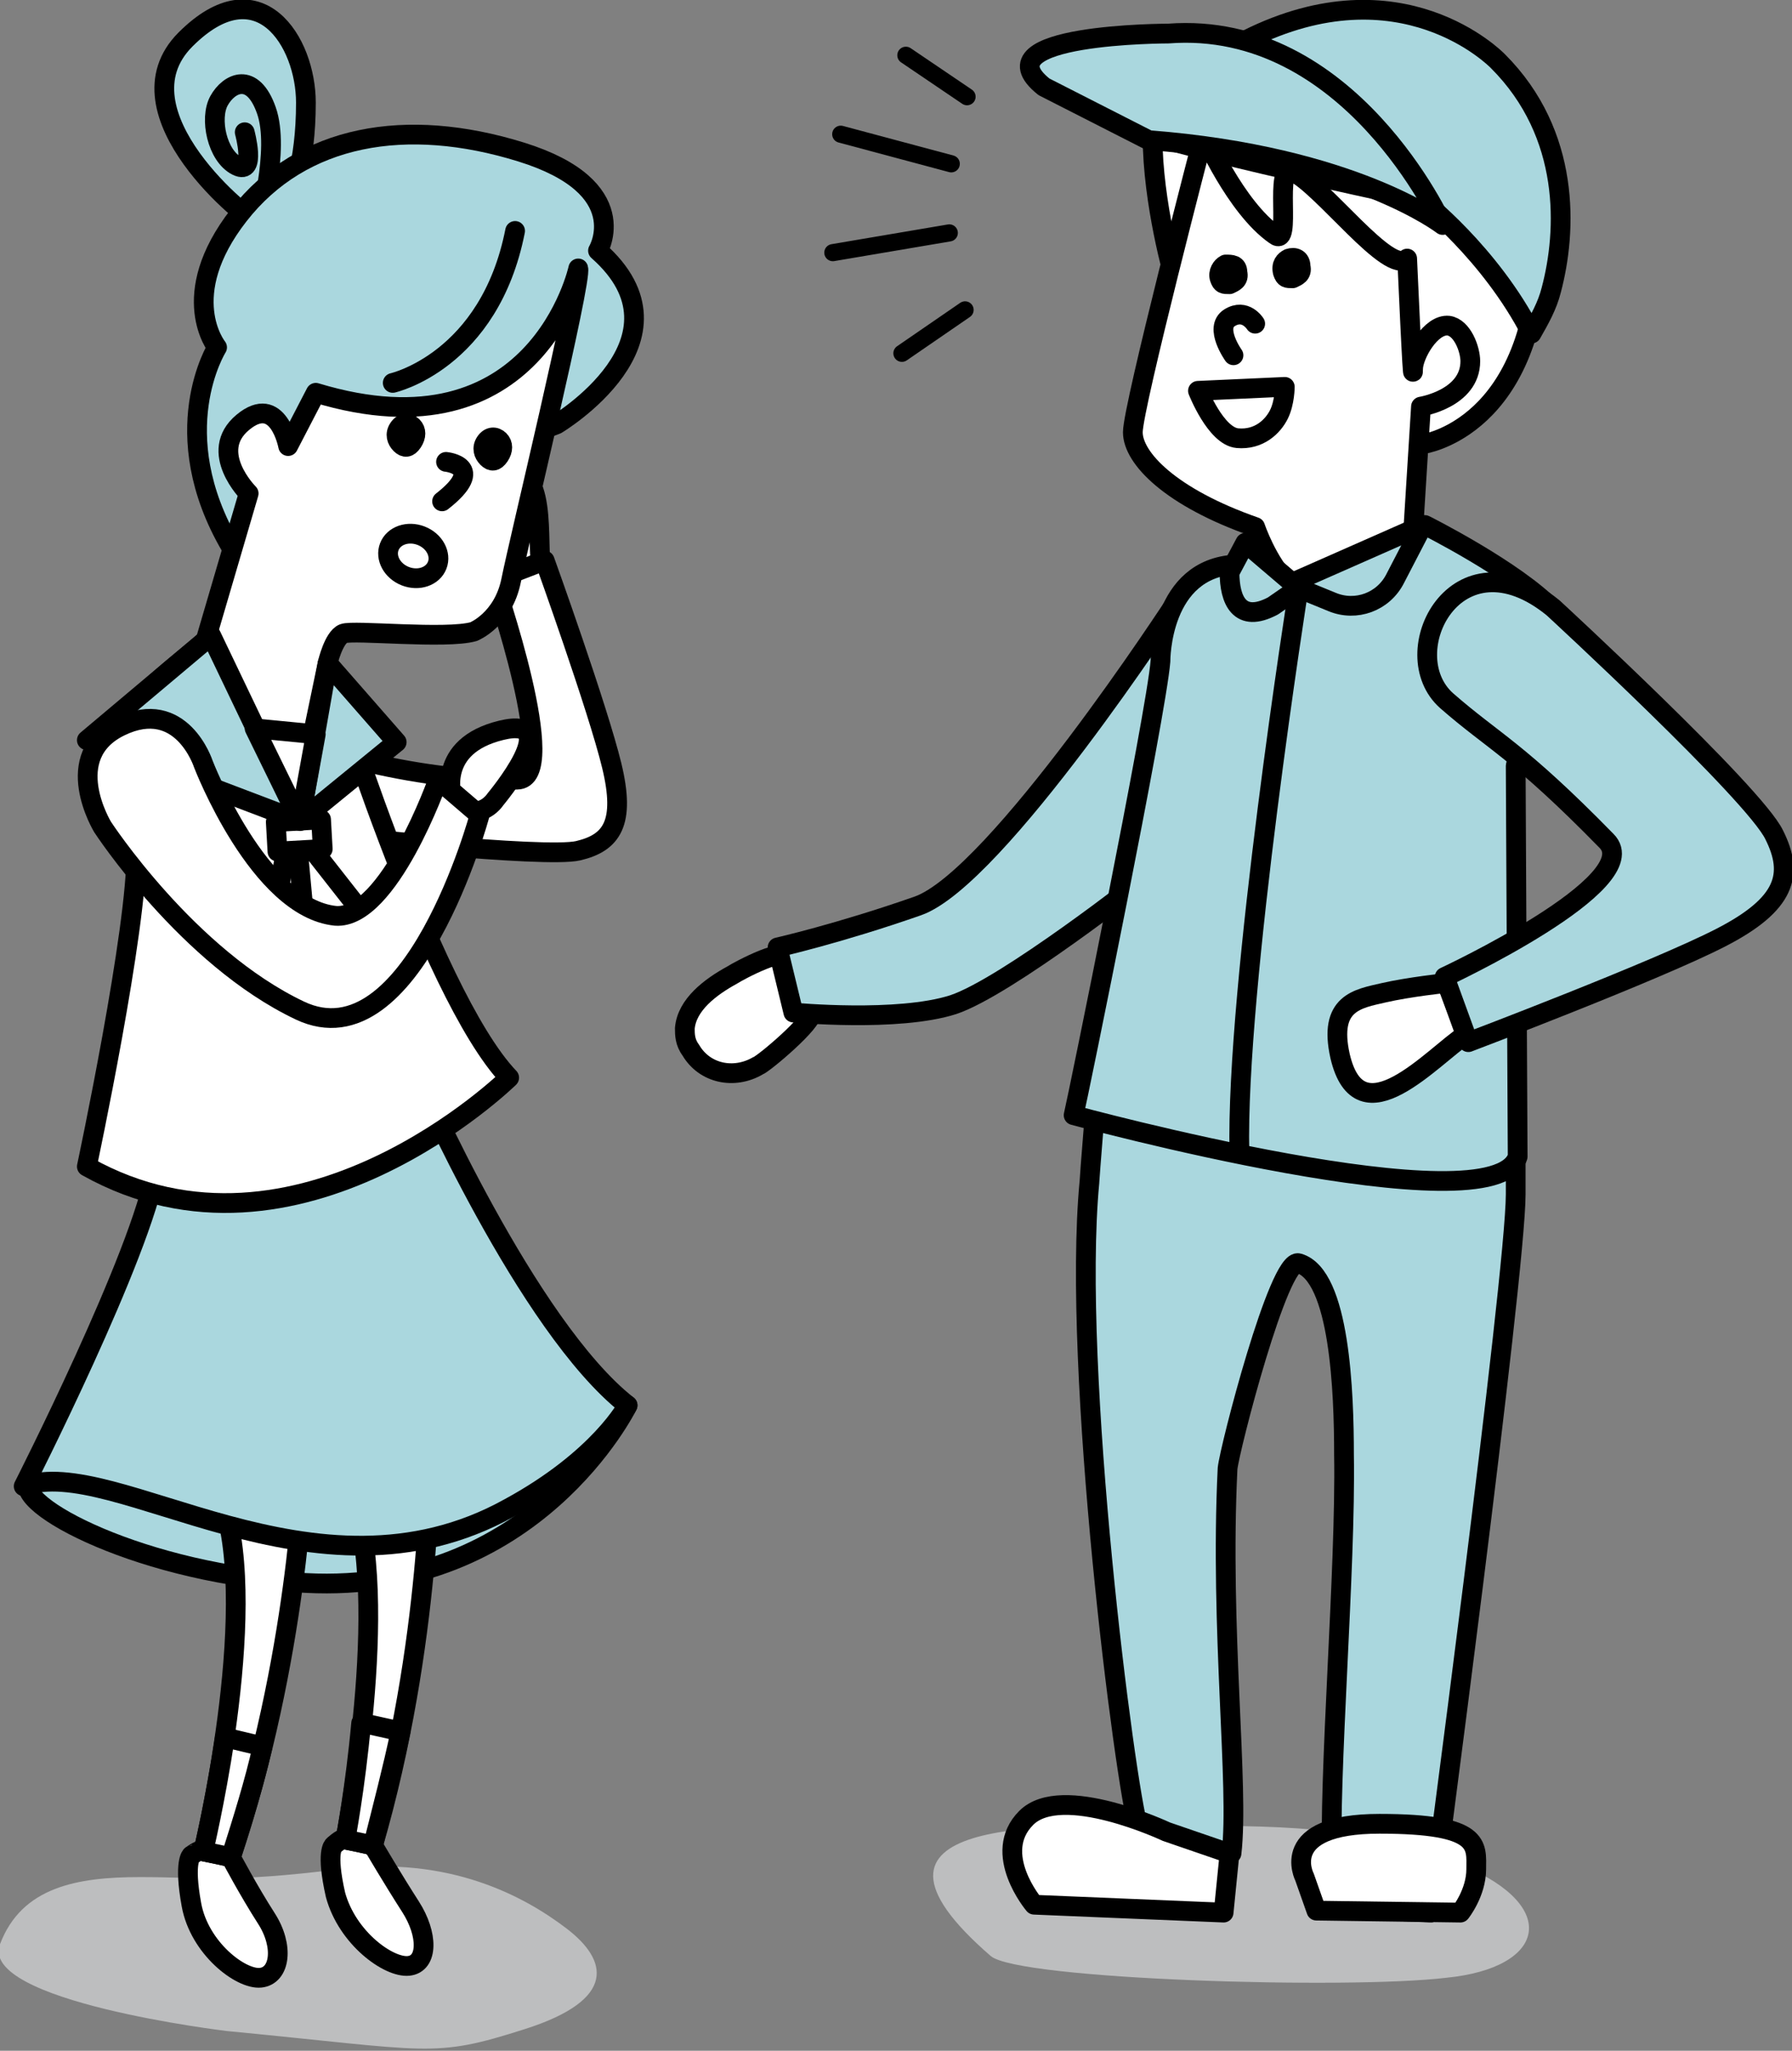 <?xml version="1.0" encoding="utf-8"?>
<!-- Generator: Adobe Illustrator 17.1.0, SVG Export Plug-In . SVG Version: 6.00 Build 0)  -->
<!DOCTYPE svg PUBLIC "-//W3C//DTD SVG 1.1//EN" "http://www.w3.org/Graphics/SVG/1.1/DTD/svg11.dtd">
<svg version="1.1" id="理系" xmlns="http://www.w3.org/2000/svg" xmlns:xlink="http://www.w3.org/1999/xlink" x="0px" y="0px"
	 viewBox="0 0 90.8 103.9" enable-background="new 0 0 90.8 103.9" xml:space="preserve">
<rect x="0" y="0" width="90.8" height="103.9" fill="#808080" stroke="none"/>
<g>
	<g>
		<path id="XMLID_3085_" fill="#BDBEBF" d="M11.5,102.9c0,0-12.6-1.5-11.5-4.4c1.1-2.9,3.9-3.4,7.1-3.4c3.1,0,4.5,0.3,10.1-0.4
			s9.4,1.4,11.5,3c2.1,1.6,2.6,3.6-2.1,5.1S21.9,103.9,11.5,102.9z"/>
		<g id="XMLID_2926_">
			<g id="XMLID_3081_">
				
					<path id="XMLID_3083_" fill="#FFFFFF" stroke="#000000" stroke-linecap="round" stroke-linejoin="round" stroke-miterlimit="10" d="
					M27.4,28.6c-0.2-1.5,0.4-6-2.6-4.4c-1.9,1-1.3,2.1-0.8,3c0.5,0.9,1.3,2.2,1.3,2.2L27.4,28.6z"/>
				
					<path id="XMLID_3082_" fill="#FFFFFF" stroke="#000000" stroke-linecap="round" stroke-linejoin="round" stroke-miterlimit="10" d="
					M16.7,42.3c0,0,10.9,1.2,12.6,0.8s2.4-1.4,1.7-4.3c-0.7-2.9-3.4-10.4-3.4-10.4l-2.6,1c0,0,3.5,10.1,1.2,10.1
					c-6,0.2-12.8-2.5-9.1-1.3c-2.2-0.7-4-0.6-4-0.6"/>
			</g>
			<g id="XMLID_2938_">
				
					<path id="XMLID_3078_" fill="#AAD7DE" stroke="#000000" stroke-linecap="round" stroke-linejoin="round" stroke-miterlimit="10" d="
					M14.3,10.5c0.5-0.3,1.2-2.2,1.2-5.3c0-3.1-2.4-6.9-6.1-3.2s3.3,9.3,3.7,9.3C13.5,11.4,13.8,10.9,14.3,10.5z"/>
				
					<path id="XMLID_3076_" fill="none" stroke="#000000" stroke-linecap="round" stroke-linejoin="round" stroke-miterlimit="10" d="
					M13.1,11.4c0,0,1.1-3.8,0.4-5.8s-1.9-1.4-2.4-0.5s-0.1,2.8,0.9,3.3s0.4-1.7,0.4-1.7"/>
				
					<path id="XMLID_3074_" fill="#AAD7DE" stroke="#000000" stroke-linecap="round" stroke-linejoin="round" stroke-miterlimit="10" d="
					M28.2,21.5c0,0,7.2-4.3,2.1-8.8c0,0,1.9-3.2-3.9-5s-11.1-0.9-14.3,3.2S11,17.6,11,17.6s-2.7,4.3,0.7,10.1L28.2,21.5z"/>
				
					<path id="XMLID_3072_" fill="#AAD7DE" stroke="#000000" stroke-linecap="round" stroke-linejoin="round" stroke-miterlimit="10" d="
					M31.8,71.2c0,0-4.7,9.6-16.3,9c-8.2-0.4-15-4-14-5.2c1-1.2,3.9-1.5,3.9-1.5L31.8,71.2z"/>
				
					<path id="XMLID_3070_" fill="#FFFFFF" stroke="#000000" stroke-linecap="round" stroke-linejoin="round" stroke-miterlimit="10" d="
					M18.9,93.5c0,0,1,1.7,1.9,3.1s0.9,2.9-0.1,3s-3.1-1.4-3.7-3.6c-0.5-2.2-0.1-2.5-0.1-2.5S18.1,92.3,18.9,93.5z"/>
				
					<path id="XMLID_3058_" fill="#FFFFFF" stroke="#000000" stroke-linecap="round" stroke-linejoin="round" stroke-miterlimit="10" d="
					M21.8,73.6c0,0,0.1,9.6-2.9,19.9c0,0-0.4-0.1-1.4-0.3c0,0,2.4-12.2,0.3-17.7L21.8,73.6z"/>
				
					<path id="XMLID_3057_" fill="#FFFFFF" stroke="#000000" stroke-linecap="round" stroke-linejoin="round" stroke-miterlimit="10" d="
					M18.9,93.5c0,0-0.4-0.1-1.4-0.3c0,0,0.5-2.6,0.8-5.9c0.7,0.1,1.3,0.3,2,0.4C19.9,89.6,19.4,91.5,18.9,93.5z"/>
				
					<path id="XMLID_3048_" fill="#FFFFFF" stroke="#000000" stroke-linecap="round" stroke-linejoin="round" stroke-miterlimit="10" d="
					M11.7,94.1c0,0,0.9,1.7,1.8,3.1c0.9,1.4,0.7,2.9-0.3,3s-3.1-1.5-3.5-3.7c-0.4-2.2,0-2.5,0-2.5S11,93,11.7,94.1z"/>
				
					<path id="XMLID_3046_" fill="#FFFFFF" stroke="#000000" stroke-linecap="round" stroke-linejoin="round" stroke-miterlimit="10" d="
					M15.4,74.4c0,0-0.3,9.6-3.7,19.7c0,0-0.4-0.1-1.4-0.3c0,0,2.9-12,1-17.7L15.4,74.4z"/>
				
					<path id="XMLID_3044_" fill="#FFFFFF" stroke="#000000" stroke-linecap="round" stroke-linejoin="round" stroke-miterlimit="10" d="
					M11.7,94.1c0,0-0.4-0.1-1.4-0.3c0,0,0.6-2.5,1.1-5.8c0.6,0.2,1.3,0.3,1.9,0.5C12.9,90.3,12.3,92.2,11.7,94.1z"/>
				
					<path id="XMLID_3043_" fill="#AAD7DE" stroke="#000000" stroke-linecap="round" stroke-linejoin="round" stroke-miterlimit="10" d="
					M21.2,54.6c0,0,5.5,12.6,10.6,16.6c0,0-1.4,2.7-6,5.2c-9.9,5.5-20-2.8-24.6-1.1c0,0,6-11.8,6.7-16.1L21.2,54.6z"/>
				
					<path id="XMLID_3036_" fill="#FFFFFF" stroke="#000000" stroke-linecap="round" stroke-linejoin="round" stroke-miterlimit="10" d="
					M6.2,36.9c0-0.1,0.1-0.2,0.1-0.3c0.8-1.7,3-3.1,4.4-4.4l5.9,1.4c0,0,5.1,16.7,9.2,21c0,0-10.7,10.5-21.4,4.5
					c0,0,2.6-12.2,2.5-16"/>
				
					<path id="XMLID_3035_" fill="none" stroke="#000000" stroke-linecap="round" stroke-linejoin="round" stroke-miterlimit="10" d="
					M19.9,19.4c0,0,4.9-1.1,6.2-7.7"/>
				
					<path id="XMLID_3030_" fill="#FFFFFF" stroke="#000000" stroke-linecap="round" stroke-linejoin="round" stroke-miterlimit="10" d="
					M29.3,13.6c0,0-2.1,9.7-13.3,6.3l-1.4,2.7c0,0-0.5-2.7-2.3-1.2s0.3,3.6,0.3,3.6l-2.2,7.5l4.7,8.3l1.5-7.2c0,0,0.3-1.3,0.8-1.5
					c0.5-0.2,5.2,0.3,6.6-0.1c0,0,1.5-0.6,1.9-2.6S29.5,14.2,29.3,13.6z"/>
				
					<ellipse id="XMLID_3029_" transform="matrix(-0.933 -0.361 0.361 -0.933 30.259 62.023)" fill="#FFFFFF" stroke="#000000" stroke-linecap="round" stroke-linejoin="round" stroke-miterlimit="10" cx="20.9" cy="28.2" rx="1.3" ry="1.1"/>
				<path id="XMLID_3020_" stroke="#000000" stroke-linecap="round" stroke-linejoin="round" stroke-miterlimit="10" d="M24.6,22.4
					c-0.2,0.3-0.1,0.6,0.1,0.8s0.4,0.2,0.6-0.1c0.2-0.3,0.2-0.6,0-0.8S24.8,22.1,24.6,22.4z"/>
				<path id="XMLID_3007_" stroke="#000000" stroke-linecap="round" stroke-linejoin="round" stroke-miterlimit="10" d="M20.2,21.7
					c-0.2,0.3-0.1,0.6,0.1,0.8s0.4,0.2,0.6-0.1c0.2-0.3,0.2-0.6,0-0.8S20.4,21.4,20.2,21.7z"/>
				
					<path id="XMLID_3005_" fill="none" stroke="#000000" stroke-linecap="round" stroke-linejoin="round" stroke-miterlimit="10" d="
					M22.6,23.4c0,0,2.1,0.2-0.2,2"/>
				
					<polygon id="XMLID_3003_" fill="#AAD7DE" stroke="#000000" stroke-linecap="round" stroke-linejoin="round" stroke-miterlimit="10" points="
					15.2,41.6 10.7,32.2 4.4,37.5 				"/>
				
					<polygon id="XMLID_2943_" fill="#AAD7DE" stroke="#000000" stroke-linecap="round" stroke-linejoin="round" stroke-miterlimit="10" points="
					15.2,41.6 16.6,33.6 20.1,37.6 				"/>
				
					<polygon id="XMLID_2942_" fill="#FFFFFF" stroke="#000000" stroke-linecap="round" stroke-linejoin="round" stroke-miterlimit="10" points="
					15.4,42.6 17.8,48.6 13.4,49 14.6,42.5 				"/>
				
					<polygon id="XMLID_2941_" fill="#FFFFFF" stroke="#000000" stroke-linecap="round" stroke-linejoin="round" stroke-miterlimit="10" points="
					15.8,43 19.8,48.1 15.7,49.6 15.1,43.1 				"/>
				
					<rect id="XMLID_2940_" x="14" y="41.6" transform="matrix(-0.998 5.607919e-02 -5.607919e-02 -0.998 32.658 83.746)" fill="#FFFFFF" stroke="#000000" stroke-linecap="round" stroke-linejoin="round" stroke-miterlimit="10" width="2.3" height="1.5"/>
				
					<polygon id="XMLID_2939_" fill="#FFFFFF" stroke="#000000" stroke-linecap="round" stroke-linejoin="round" stroke-miterlimit="10" points="
					16,37.2 12.9,36.9 15.2,41.6 				"/>
			</g>
			
				<path id="XMLID_2937_" fill="#FFFFFF" stroke="#000000" stroke-linecap="round" stroke-linejoin="round" stroke-miterlimit="10" d="
				M22.9,40.4c0,0-0.8-2.6,2.5-3.4s-0.3,3.5-0.3,3.5S24.2,41.9,22.9,40.4z"/>
			
				<path id="XMLID_2936_" fill="#FFFFFF" stroke="#000000" stroke-linecap="round" stroke-linejoin="round" stroke-miterlimit="10" d="
				M5.2,41.9c0,0,4.3,6.6,10,9.3c5.7,2.7,9.1-9.9,9.1-9.9l-2.1-1.8c0,0-2.5,7.1-5.2,6.9c-3.9-0.4-6.7-7.7-6.7-7.7s-1.1-3.4-4.2-1.9
				S5.2,41.9,5.2,41.9z"/>
		</g>
	</g>
</g>
<g>
	<g id="XMLID_2_">
		
			<line id="XMLID_6_" fill="#FFFFFF" stroke="#000000" stroke-width="0.868" stroke-linecap="round" stroke-linejoin="round" stroke-miterlimit="10" x1="42.2" y1="12.8" x2="48.1" y2="11.8"/>
		
			<line id="XMLID_5_" fill="#FFFFFF" stroke="#000000" stroke-width="0.868" stroke-linecap="round" stroke-linejoin="round" stroke-miterlimit="10" x1="45.7" y1="17.9" x2="48.9" y2="15.7"/>
		
			<line id="XMLID_4_" fill="#FFFFFF" stroke="#000000" stroke-width="0.868" stroke-linecap="round" stroke-linejoin="round" stroke-miterlimit="10" x1="42.6" y1="6.8" x2="48.2" y2="8.3"/>
		
			<line id="XMLID_3_" fill="#FFFFFF" stroke="#000000" stroke-width="0.868" stroke-linecap="round" stroke-linejoin="round" stroke-miterlimit="10" x1="45.9" y1="2.8" x2="49" y2="4.9"/>
	</g>
	<g>
		<path id="XMLID_1_" fill="#BDBEBF" d="M50.2,99.1c1.4,1.2,18.1,1.7,23.1,1.1c5-0.5,5.8-3.6,0.8-5.7c-5-2.1-9.6-2-15.3-2
			S42,92,50.2,99.1z"/>
		<g>
			
				<path id="XMLID_7771_" fill="#FFFFFF" stroke="#000000" stroke-linecap="round" stroke-linejoin="round" stroke-miterlimit="10" d="
				M34.7,52.1c0.1-1.2,1.3-2.1,2.4-2.7c0.3-0.2,2.9-1.6,2.9-0.8c0,0.9,1.1,2.7,1.1,2.7c0.2,0.4-2.4,2.6-2.7,2.7
				c-1.2,0.7-2.7,0.4-3.4-0.8C34.7,52.8,34.7,52.4,34.7,52.1z"/>
			<path fill="#AAD7DE" stroke="#000000" stroke-linecap="round" stroke-linejoin="round" stroke-miterlimit="10" d="M59.6,30.5
				c0,0-9.1,14-13.1,15.4S39.4,48,39.4,48l0.8,3.3c0,0,5.3,0.5,8.1-0.4C51,50,58,44.5,58,44.5L59.6,30.5z"/>
			<g>
				<g id="XMLID_7775_">
					<g id="XMLID_2715_">
						
							<path id="XMLID_2718_" fill="#FFFFFF" stroke="#000000" stroke-linecap="round" stroke-linejoin="round" stroke-miterlimit="10" d="
							M72.1,22.5c0,0,5.8-0.8,5.9-10.2c0-1.9-0.4-3.5-1-4.9c-2.6-5.4-5.2-4.9-6.9-5c-0.3,0-1.2-2.2-6.1-0.4c0,0-5.6,1.5-5.6,4.9
							s1.1,7.2,1.1,7.2L72.1,22.5z"/>
						
							<path id="XMLID_2717_" fill="#AAD7DE" stroke="#000000" stroke-linecap="round" stroke-linejoin="round" stroke-miterlimit="10" d="
							M72.5,54.7C70,55.5,65,56,61.2,54.8c-2.9-1-5.7,2-5.8,1.2c0,0,0.2-1.3,0.2-1.3c0,0.2-0.4,5-0.4,5.2
							c-0.9,9.5,1.8,30.5,2.5,32.8c0,0-3.7-0.9-4.5,0c-0.9,0.8-1.5,1.9-0.8,2.7l10-1.5c0.4-3.4-0.6-11.3-0.2-19.5
							c0.1-1,2.6-10.7,3.6-10.4c2.1,0.6,2.3,6.6,2.3,9.7c0.1,5.8-0.8,16.3-0.6,21c0,0.2,0,2,0.4,2l4.6,0.2c0,0,4.3-32.3,4.3-36.4
							c0-0.2,0-0.8,0-0.9c0-0.2,0-5.5,0-5.5c0-0.2,0,2.5,0,2.4C76.9,56.5,75.1,53.9,72.5,54.7z"/>
						
							<path id="XMLID_7832_" fill="#FFFFFF" stroke="#000000" stroke-linecap="round" stroke-linejoin="round" stroke-miterlimit="10" d="
							M62,96.9l-9.6-0.4c0,0-2.2-2.6-0.4-4.4c1.8-1.8,7.1,0.7,7.1,0.7l3.2,1.1L62,96.9z"/>
						
							<path id="XMLID_7831_" fill="#FFFFFF" stroke="#000000" stroke-linecap="round" stroke-linejoin="round" stroke-miterlimit="10" d="
							M74,96.9l-7.3-0.1l-0.6-1.7c0,0-1.4-2.7,3.8-2.7c5.2,0,4.9,1.1,4.9,2.3S74,96.9,74,96.9z"/>
						<g id="XMLID_7828_">
							
								<path id="XMLID_7829_" fill="#AAD7DE" stroke="#000000" stroke-linecap="round" stroke-linejoin="round" stroke-miterlimit="10" d="
								M62.6,28.6l9.6-2c0,0,4.6,2.3,6.5,4.3l-1.9,7.9c0,0,0.1,20,0.1,19.8c-1.2,3.7-22.5-2.1-22.5-2.1c0.2-0.8,4.2-20.4,4.4-23
								C58.8,33.4,58.8,28.8,62.6,28.6"/>
						</g>
						
							<path id="XMLID_7827_" fill="#FFFFFF" stroke="#000000" stroke-linecap="round" stroke-linejoin="round" stroke-miterlimit="10" d="
							M71.3,13.1c0,0,0.3,6.8,0.3,5.6c0-0.7,0.9-2.3,1.8-2.2c0.7,0.1,1.1,1.2,1.1,1.8c0,1.9-2.5,2.3-2.5,2.3L71.6,27l-6.3,2.6
							c-1.1-1.1-1.7-2.9-1.7-2.9c-4.3-1.5-6.2-3.5-6.2-4.8c0-1.3,3.6-15.1,3.6-15.1s1.6,3.7,3.6,5.1c0.9,0.7-0.1-3.7,0.9-3.2
							C67,9.4,70.4,14,71.3,13.1z"/>
						<path id="XMLID_7826_" stroke="#000000" stroke-linecap="round" stroke-linejoin="round" stroke-miterlimit="10" d="
							M62.7,13.8c0.1,0.4-0.2,0.5-0.4,0.6c-0.3,0-0.4,0-0.5-0.3s0.1-0.6,0.3-0.7C62.4,13.4,62.7,13.4,62.7,13.8z"/>
						<path id="XMLID_7825_" stroke="#000000" stroke-linecap="round" stroke-linejoin="round" stroke-miterlimit="10" d="
							M65.9,13.5c0.1,0.4-0.2,0.5-0.4,0.6c-0.3,0-0.4,0-0.5-0.3c-0.1-0.4,0.1-0.6,0.3-0.7C65.6,13,65.9,13.1,65.9,13.5z"/>
						
							<path id="XMLID_7824_" fill="none" stroke="#000000" stroke-linecap="round" stroke-linejoin="round" stroke-miterlimit="10" d="
							M62.5,18c0,0-1-1.4-0.2-1.9c0.8-0.5,1.3,0.3,1.3,0.3"/>
						
							<path id="XMLID_7823_" fill="none" stroke="#000000" stroke-linecap="round" stroke-linejoin="round" stroke-miterlimit="10" d="
							M60.7,19.8c0,0,0.9,2.3,2,2.4c1.1,0.1,1.8-0.6,2.1-1.2c0.3-0.6,0.3-1.4,0.3-1.4L60.7,19.8z"/>
						
							<path id="XMLID_7821_" fill="#AAD7DE" stroke="#000000" stroke-linecap="round" stroke-linejoin="round" stroke-miterlimit="10" d="
							M65.3,29.6l2.2,0.9c1.2,0.5,2.6,0,3.2-1.2l1.4-2.7L65.3,29.6z"/>
						
							<path id="XMLID_7820_" fill="#AAD7DE" stroke="#000000" stroke-linecap="round" stroke-linejoin="round" stroke-miterlimit="10" d="
							M65.8,29.8l-2.7-2.3L62.3,29c0,1.4,0.5,2.6,2.2,1.7L65.8,29.8z"/>
						
							<path id="XMLID_2716_" fill="none" stroke="#000000" stroke-linecap="round" stroke-linejoin="round" stroke-miterlimit="10" d="
							M63.7,4.1c0,0,1.3,2.2,4.9,3.6"/>
					</g>
				</g>
				<g id="XMLID_7772_">
					
						<path id="XMLID_7774_" fill="#FFFFFF" stroke="#000000" stroke-linecap="round" stroke-linejoin="round" stroke-miterlimit="10" d="
						M74.3,52.4c-1.7,1.1-5.4,5.4-6.4,1.1c-0.6-2.7,0.9-2.9,2.2-3.2c1.3-0.3,3.2-0.5,3.2-0.5L74.3,52.4z"/>
					
						<path id="XMLID_7773_" fill="#AAD7DE" stroke="#000000" stroke-linecap="round" stroke-linejoin="round" stroke-miterlimit="10" d="
						M78.7,30.8c0,0,10.2,9.4,11.2,11.5c1,2,0.6,3.5-2.7,5.2s-12.8,5.3-12.8,5.3l-1.2-3.3c0,0,10.3-4.8,8.2-6.9
						c-4.5-4.6-5.7-5-8.1-7.1C70.6,33.1,73.8,26.8,78.7,30.8z"/>
				</g>
			</g>
			
				<path id="XMLID_2700_" fill="#AAD7DE" stroke="#000000" stroke-linecap="round" stroke-linejoin="round" stroke-miterlimit="10" d="
				M63.2,2l-4.5,1.1l-1.3,3.5C62,8,72,10.1,72,10.1s3.5,2.7,5.6,6.8c0.4-0.7,0.8-1.4,1-2.2c0.8-3,1-7.9-2.7-11.6
				C75.8,3,71-1.9,63.2,2z"/>
			
				<path id="XMLID_2683_" fill="#AAD7DE" stroke="#000000" stroke-linecap="round" stroke-linejoin="round" stroke-miterlimit="10" d="
				M58.2,7.1c10.4,0.8,14.9,4.3,14.9,4.3S68.4,1,59.2,1.7c0,0-9.7,0-6.3,2.7L58.2,7.1z"/>
			<path fill="#EBAAAB" stroke="#000000" stroke-linecap="round" stroke-linejoin="round" stroke-miterlimit="10" d="M65.8,29.8
				c0,0-3.2,20.3-3,28.6"/>
		</g>
	</g>
</g>
</svg>
